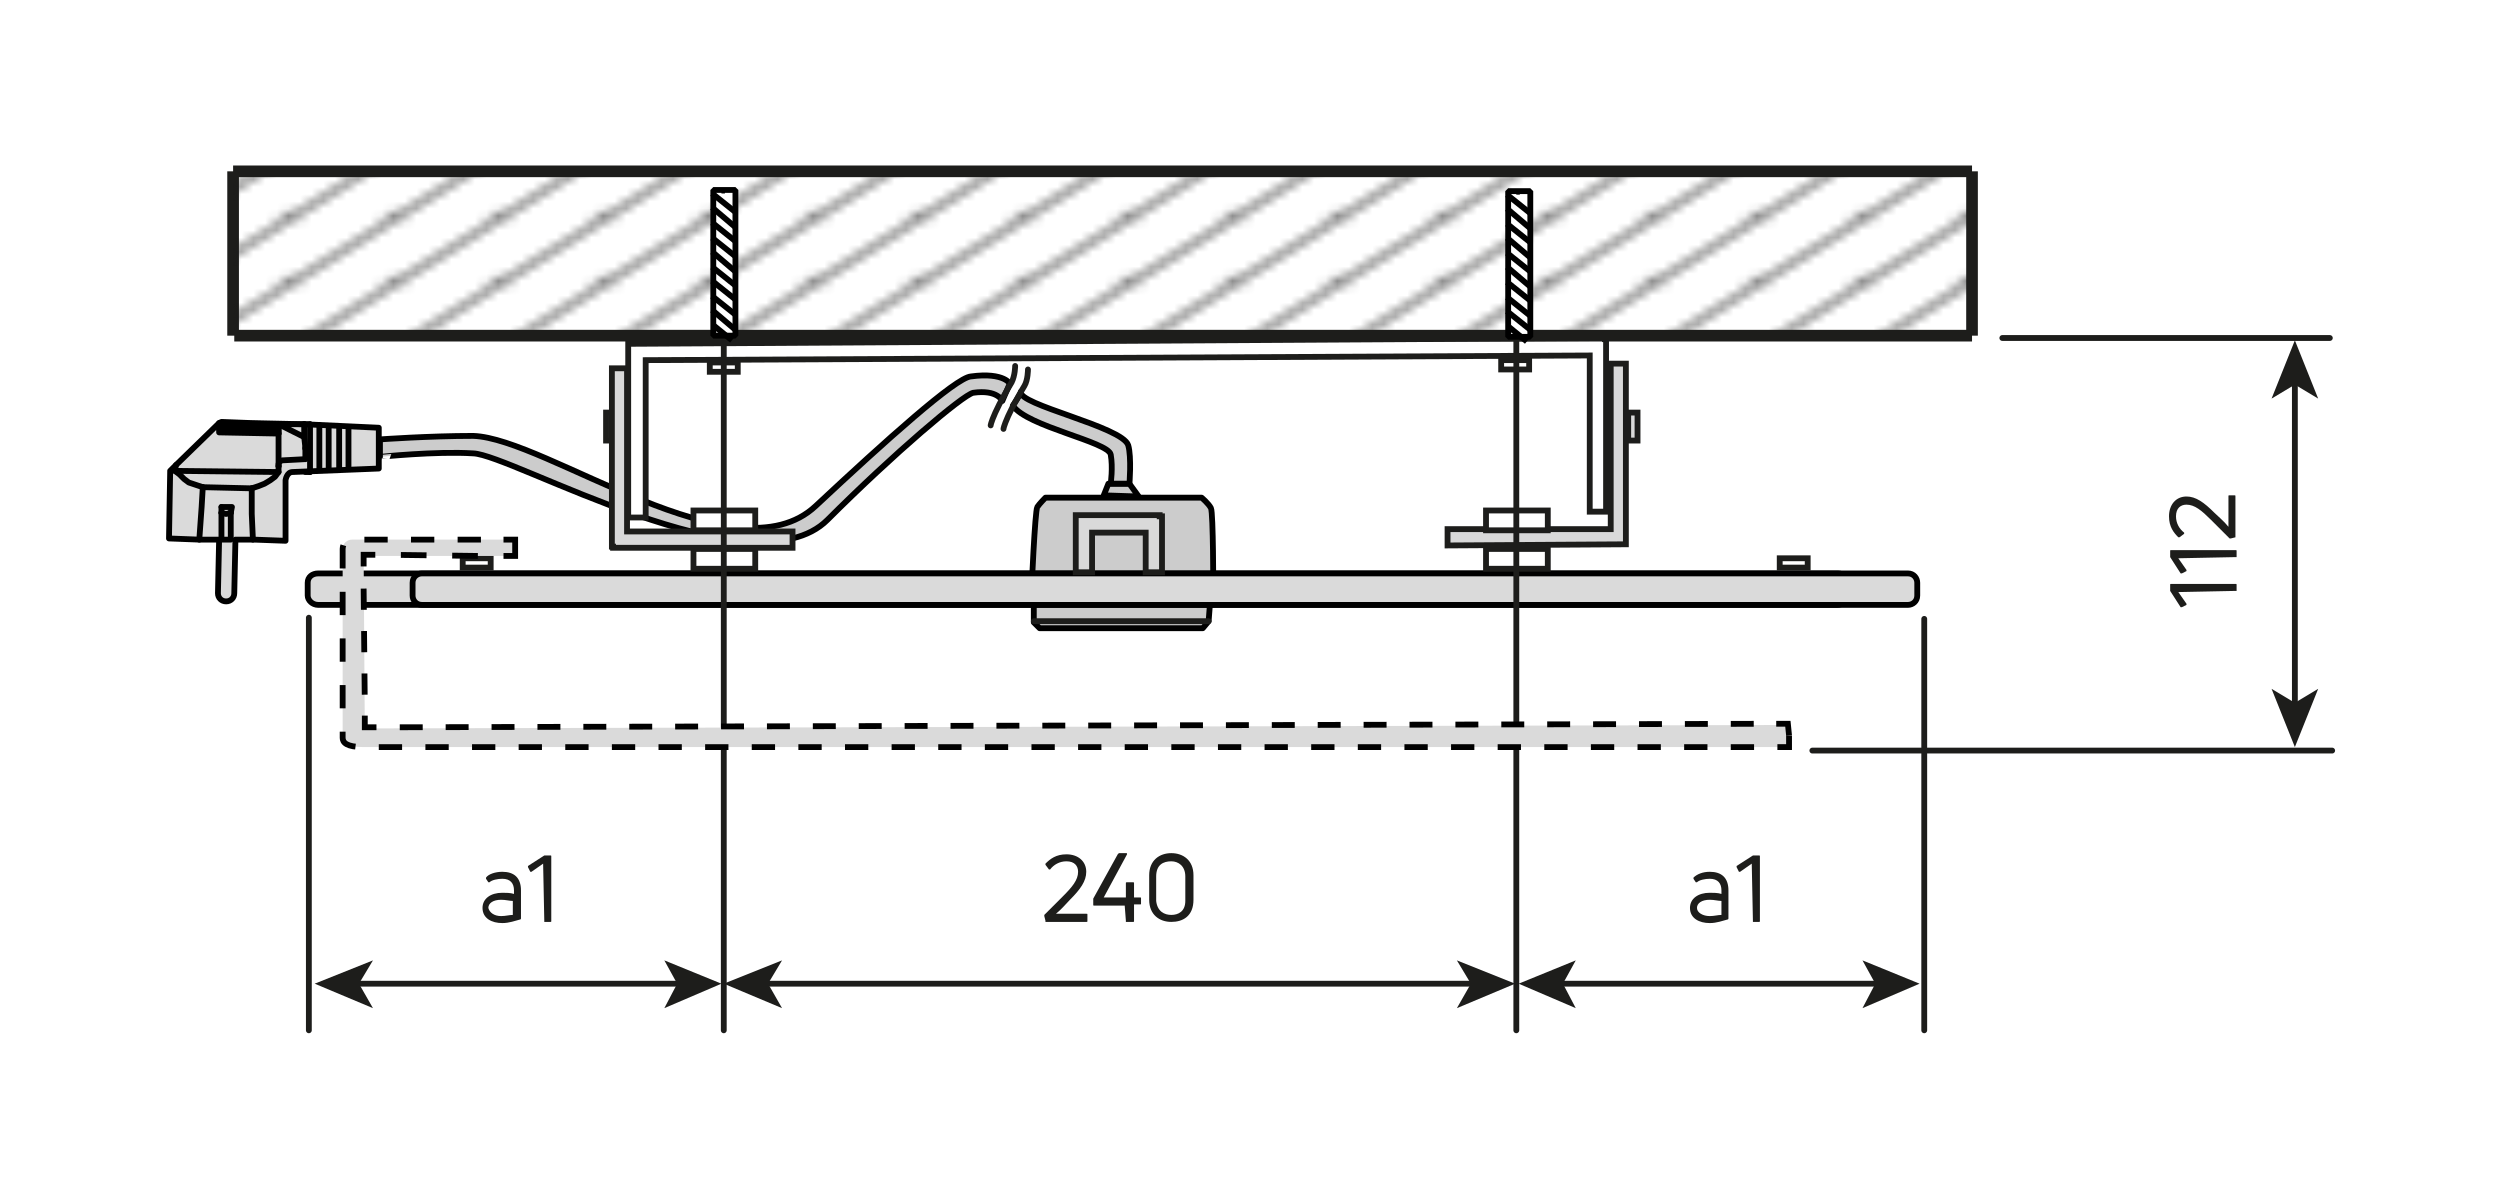 <?xml version="1.0" encoding="utf-8"?>
<!-- Generator: Adobe Illustrator 25.2.0, SVG Export Plug-In . SVG Version: 6.00 Build 0)  -->
<svg version="1.1" id="Ebene_1" xmlns="http://www.w3.org/2000/svg" xmlns:xlink="http://www.w3.org/1999/xlink" x="0px" y="0px"
	 viewBox="0 0 214.5 102.8" style="enable-background:new 0 0 214.5 102.8;" xml:space="preserve">
<style type="text/css">
	.st0{fill:none;}
	.st1{fill:none;stroke:#1D1D1B;stroke-width:0.5;}
	.st2{fill:#CCCCCC;stroke:#000000;stroke-width:0.5;stroke-linejoin:round;stroke-miterlimit:10;}
	.st3{fill:none;stroke:#1D1D1B;stroke-width:0.5;stroke-linecap:round;stroke-linejoin:round;stroke-miterlimit:500;}
	.st4{fill:#DADADA;stroke:#000000;stroke-width:0.5;stroke-linecap:round;stroke-linejoin:round;stroke-miterlimit:10;}
	.st5{fill:none;stroke:#000000;stroke-width:0.5;stroke-linecap:round;stroke-linejoin:round;stroke-miterlimit:10;}
	.st6{fill:#DADADA;stroke:#000000;stroke-width:0.5;}
	.st7{fill:#FFFFFF;stroke:#1D1D1B;stroke-width:0.5;}
	.st8{fill:#D9D9D9;stroke:#1D1D1B;stroke-width:0.5;}
	.st9{fill:none;stroke:#1D1D1B;stroke-width:0.5;stroke-linecap:round;stroke-linejoin:round;}
	.st10{fill:#1D1D1B;}
	.st11{fill:#DADADA;}
	.st12{fill:none;stroke:#000000;stroke-width:0.5;}
	.st13{fill:none;stroke:#000000;stroke-width:0.5;stroke-dasharray:2,2;}
	.st14{fill:none;stroke:#000000;stroke-width:0.5;stroke-dasharray:2.202,2.202;}
	.st15{fill:none;stroke:#000000;stroke-width:0.5;stroke-dasharray:1.821,1.821;}
	.st16{fill:none;stroke:#000000;stroke-width:0.5;stroke-dasharray:1.969,1.969;}
	.st17{fill:url(#SVGID_1_);stroke:#1D1D1B;}
	.st18{fill:url(#SVGID_2_);}
	.st19{fill:url(#SVGID_3_);stroke:#1D1D1B;}
	.st20{fill:url(#SVGID_4_);stroke:#1D1D1B;}
	.st21{fill:url(#SVGID_5_);stroke:#1D1D1B;}
	.st22{fill-rule:evenodd;clip-rule:evenodd;fill:#FFFFFF;stroke:#000000;stroke-width:0.5;stroke-miterlimit:1;}
</style>
<pattern  x="-318.2" y="-374.1" width="8.5" height="8.5" patternUnits="userSpaceOnUse" id="Schraffur_2" viewBox="8.7 -17.2 8.5 8.5" style="overflow:visible;">
	<g>
		<rect x="8.7" y="-17.2" class="st0" width="8.5" height="8.5"/>
		<line class="st1" x1="17.2" y1="-0.2" x2="25.7" y2="-8.7"/>
		<line class="st1" x1="8.7" y1="-0.2" x2="17.2" y2="-8.7"/>
		<line class="st1" x1="0.2" y1="-0.2" x2="8.7" y2="-8.7"/>
		<line class="st1" x1="17.2" y1="-8.7" x2="25.7" y2="-17.2"/>
		<line class="st1" x1="8.7" y1="-8.7" x2="17.2" y2="-17.2"/>
		<line class="st1" x1="0.2" y1="-8.7" x2="8.7" y2="-17.2"/>
		<line class="st1" x1="17.2" y1="-17.2" x2="25.7" y2="-25.7"/>
		<line class="st1" x1="8.7" y1="-17.2" x2="17.2" y2="-25.7"/>
		<line class="st1" x1="0.2" y1="-17.2" x2="8.7" y2="-25.7"/>
	</g>
</pattern>
<path class="st2" d="M88.7,53.4l0-2.5l-0.2-0.1c0,0,0.3-7,0.5-7.3c0.2-0.3,0.7-0.8,0.7-0.8h13.4c0,0,0.6,0.5,0.8,0.9
	s0.2,7.1,0.2,7.1l-0.2,0l-0.2,2.6l-0.5,0.6H89.2L88.7,53.4z"/>
<line class="st3" x1="103.7" y1="53.3" x2="88.7" y2="53.3"/>
<line class="st3" x1="103.8" y1="50.6" x2="88.6" y2="50.6"/>
<polygon class="st2" points="94.7,42.5 95.1,41.5 96.9,41.5 97.7,42.6 "/>
<path class="st2" d="M86.9,34.8c1.2,1.8,8.2,3.1,8.4,4.2s0,2.5,0,2.5l1.6,0c0,0.2,0.2-2.3-0.1-3.3c-0.5-1.6-9.6-3.5-9.2-4.6
	C87.6,33.8,86.9,34.8,86.9,34.8z"/>
<path class="st3" d="M86.1,36.8c0,0,0-0.2,0.4-1.1s1.1-2.1,1.4-2.6s0.3-1.4,0.3-1.4"/>
<path class="st2" d="M40.6,38.9C43.9,39,64.6,51,71,44.6c5.7-5.7,11.6-10.7,12.5-10.9c2.1-0.3,2.5,0.7,2.5,0.7l0.6-1.4
	c0.2,0-0.4-1.1-3.3-0.7C82,32.4,76,37.8,70,43.4c-6.9,6.5-23.1-5.8-29.4-6c-3.8,0-8,0.3-8,0.3l0,1.5C32.6,39.2,37.4,38.7,40.6,38.9z
	"/>
<path class="st3" d="M85,36.5c0,0,0-0.2,0.4-1.1s1.1-2.1,1.4-2.6c0.3-0.6,0.3-1.4,0.3-1.4"/>
<g>
	<path class="st4" d="M32.5,40.2l0-3.5l-6.4-0.3l-4.5-0.1L19,36.2l-0.2,0.1l-3.7,3.6l-0.5,0.5l0,0.1l-0.1,5.7l2.6,0.1l1.7,0
		l-0.1,4.6l0,0c0,0.4,0.3,0.7,0.7,0.7c0.4,0,0.7-0.3,0.7-0.7l0.1-4.6l1.6,0l2.7,0.1l0-5.2c0,0,0.1-0.7,0.6-0.7L32.5,40.2"/>
	<line class="st5" x1="26.6" y1="40.5" x2="26.2" y2="40.5"/>
	<line class="st5" x1="26.1" y1="36.4" x2="26.6" y2="36.4"/>
	<line class="st5" x1="26.6" y1="40.5" x2="26.6" y2="36.4"/>
	<line class="st5" x1="26.1" y1="36.4" x2="26.1" y2="36.4"/>
	<line class="st5" x1="26.1" y1="36.4" x2="26.1" y2="36.4"/>
	<line class="st5" x1="26.2" y1="38.5" x2="26.2" y2="38.4"/>
	<polyline class="st5" points="26.1,39.4 24.2,39.5 24,39.6 23.9,39.8 23.9,40 	"/>
	<polyline class="st5" points="26.1,36.4 23.9,36.4 23.9,36.4 26.1,37.5 26.1,36.4 	"/>
	<line class="st5" x1="26.2" y1="38.4" x2="26.1" y2="37.5"/>
	<polyline class="st5" points="23.9,36.4 23.9,39.4 23.9,40 	"/>
	<line class="st5" x1="26.2" y1="39.4" x2="26.2" y2="38.5"/>
	<polyline class="st5" points="23.9,37.2 23.9,36.9 23.9,36.4 18.8,36.3 18.8,36.8 23.9,36.9 	"/>
	<polyline class="st5" points="18.8,36.8 18.8,37.1 23.9,37.2 	"/>
	<line class="st5" x1="19" y1="44" x2="19" y2="43.5"/>
	<polyline class="st5" points="19.8,44 19.4,44.1 19,44 	"/>
	<polyline class="st5" points="19,43.5 19.9,43.5 19.8,44 	"/>
	<polyline class="st5" points="19.8,44 19.8,46.3 19,46.3 19,44 	"/>
	<line class="st5" x1="24.4" y1="36.4" x2="23.9" y2="36.4"/>
	<line class="st5" x1="24.4" y1="36.4" x2="24.4" y2="36.4"/>
	<polyline class="st5" points="21.6,41.9 21.6,44.1 21.7,46.3 	"/>
	<polyline class="st5" points="17.1,46.3 17.2,44.9 17.3,43.5 17.4,41.8 	"/>
	<line class="st5" x1="23.9" y1="36.4" x2="23.9" y2="36.4"/>
	<polyline class="st5" points="23.9,40 23.9,40.5 23.6,40.9 23.2,41.2 22.7,41.5 22.2,41.7 21.6,41.9 	"/>
	<polyline class="st5" points="17.4,41.8 16.8,41.6 16.2,41.4 15.8,41.1 15.4,40.7 15,40.4 15.1,39.9 	"/>
	<line class="st5" x1="15" y1="40.4" x2="23.9" y2="40.5"/>
	<line class="st5" x1="21.6" y1="41.9" x2="17.4" y2="41.8"/>
	<line class="st5" x1="27.4" y1="40.3" x2="27.4" y2="36.6"/>
	<line class="st5" x1="28.2" y1="40.2" x2="28.2" y2="36.7"/>
	<line class="st5" x1="29.1" y1="40.2" x2="29.1" y2="36.6"/>
	<line class="st5" x1="29.9" y1="40.1" x2="29.9" y2="36.8"/>
</g>
<g>
	<g>
		<path class="st6" d="M158.5,50v1.1c0,0.5-0.4,0.8-0.9,0.8H27.3c-0.5,0-0.9-0.4-0.9-0.8V50c0-0.5,0.4-0.8,0.9-0.8h130.4
			C158.2,49.2,158.5,49.6,158.5,50z"/>
	</g>
</g>
<g>
	<g>
		<path class="st6" d="M164.5,50v1.1c0,0.5-0.4,0.8-0.8,0.8H36.2c-0.5,0-0.8-0.4-0.8-0.8V50c0-0.5,0.4-0.8,0.8-0.8h127.5
			C164.2,49.2,164.5,49.6,164.5,50z"/>
	</g>
</g>
<rect x="39.7" y="47.9" class="st7" width="2.4" height="0.8"/>
<rect x="152.7" y="47.9" class="st7" width="2.4" height="0.8"/>
<rect x="52" y="35.4" class="st8" width="0.8" height="2.4"/>
<polygon class="st7" points="137.8,43.9 136.4,43.9 136.4,30.5 55.4,30.9 55.4,44.4 53.9,44.4 53.9,29.5 54,29.5 54,29.5 137.7,29 
	137.7,29.1 137.8,29.1 "/>
<rect x="139.7" y="35.4" class="st8" width="0.8" height="2.4"/>
<rect x="60.9" y="31.1" class="st7" width="2.4" height="0.8"/>
<rect x="128.8" y="30.9" class="st7" width="2.4" height="0.8"/>
<polygon class="st8" points="53.8,31.6 53.8,45.6 68,45.6 68,47 52.6,47 52.6,46.9 52.5,46.9 52.5,31.6 "/>
<polygon class="st8" points="124.2,45.4 138.2,45.4 138.2,31.2 139.5,31.2 139.5,46.7 139.5,46.7 139.5,46.7 124.2,46.8 "/>
<rect x="59.5" y="47.1" class="st7" width="5.3" height="1.7"/>
<rect x="59.5" y="43.8" class="st7" width="5.3" height="1.7"/>
<rect x="127.5" y="47.1" class="st7" width="5.3" height="1.7"/>
<rect x="127.5" y="43.8" class="st7" width="5.3" height="1.7"/>
<polygon class="st8" points="99.7,49.1 98.3,49.1 98.3,45.7 93.7,45.7 93.7,49.1 92.3,49.1 92.3,44.3 92.3,44.3 92.3,44.2 
	99.5,44.2 99.5,44.3 99.7,44.3 "/>
<g>
	<g>
		<line class="st9" x1="65.6" y1="84.4" x2="126.5" y2="84.4"/>
		<g>
			<polygon class="st10" points="62.1,84.4 67.1,86.5 65.9,84.4 67.1,82.4 			"/>
		</g>
		<g>
			<polygon class="st10" points="130,84.4 125,86.5 126.2,84.4 125,82.4 			"/>
		</g>
	</g>
</g>
<line class="st3" x1="62.1" y1="27.1" x2="62.1" y2="88.4"/>
<line class="st3" x1="130.1" y1="27.1" x2="130.1" y2="88.4"/>
<g>
	<g>
		<line class="st9" x1="133.8" y1="84.4" x2="161.2" y2="84.4"/>
		<g>
			<polygon class="st10" points="130.3,84.4 135.2,86.5 134.1,84.4 135.2,82.4 			"/>
		</g>
		<g>
			<polygon class="st10" points="164.7,84.4 159.8,86.5 160.9,84.4 159.8,82.4 			"/>
		</g>
	</g>
</g>
<line class="st3" x1="165.1" y1="53.1" x2="165.1" y2="88.4"/>
<g>
	<g>
		<line class="st9" x1="30.6" y1="84.4" x2="58.4" y2="84.4"/>
		<g>
			<polygon class="st10" points="27,84.4 32,86.5 30.8,84.4 32,82.4 			"/>
		</g>
		<g>
			<polygon class="st10" points="61.9,84.4 57,86.5 58.1,84.4 57,82.4 			"/>
		</g>
	</g>
</g>
<line class="st3" x1="26.5" y1="53" x2="26.5" y2="88.4"/>
<line class="st3" x1="171.8" y1="29" x2="199.9" y2="29"/>
<g>
	<g>
		<line class="st9" x1="196.9" y1="60.6" x2="196.9" y2="32.7"/>
		<g>
			<polygon class="st10" points="196.9,64.1 198.9,59.1 196.9,60.3 194.9,59.1 			"/>
		</g>
		<g>
			<polygon class="st10" points="196.9,29.2 198.9,34.2 196.9,33 194.9,34.2 			"/>
		</g>
	</g>
</g>
<line class="st3" x1="155.5" y1="64.4" x2="200.1" y2="64.4"/>
<g>
	<g>
		<path class="st10" d="M89.7,79C89.6,79,89.6,79,89.7,79l-0.1-0.4c0,0,0-0.1,0-0.1l1.6-1.6c0.8-0.8,1.3-1.4,1.3-2.1
			c0-0.5-0.3-0.9-1-0.9c-0.6,0-1.1,0.3-1.4,0.7c0,0-0.1,0-0.1,0l-0.3-0.4c0,0,0-0.1,0-0.1c0.4-0.4,0.9-0.8,1.8-0.8
			c1,0,1.7,0.6,1.7,1.5c0,0.8-0.5,1.5-1.4,2.4c-0.3,0.3-0.7,0.8-1.2,1.2h2.6c0.1,0,0.1,0,0.1,0.1V79c0,0.1,0,0.1-0.1,0.1H89.7z"/>
		<path class="st10" d="M96.6,79C96.6,79,96.5,79,96.6,79l-0.1-1.3h-2.6c-0.1,0-0.1,0-0.1-0.1v-0.4c0,0,0-0.1,0-0.1l2.1-3.8
			c0,0,0.1-0.1,0.1-0.1h0.6c0.1,0,0.1,0,0.1,0.1l-2,3.7h1.9v-1.2c0-0.1,0-0.1,0.1-0.1h0.5c0.1,0,0.1,0,0.1,0.1v1.2h0.5
			c0.1,0,0.1,0,0.1,0.1v0.4c0,0.1,0,0.1-0.1,0.1h-0.5V79c0,0.1,0,0.1-0.1,0.1H96.6z"/>
		<path class="st10" d="M100.5,79.1c-1,0-1.9-0.6-1.9-1.9v-2.1c0-1.3,0.9-1.9,1.9-1.9c1,0,1.9,0.6,1.9,1.9v2.1
			C102.4,78.6,101.5,79.1,100.5,79.1z M100.5,78.5c0.6,0,1.2-0.3,1.2-1.2v-2.1c0-0.9-0.6-1.3-1.2-1.3c-0.7,0-1.3,0.3-1.3,1.3v2.1
			C99.3,78.2,99.9,78.5,100.5,78.5z"/>
	</g>
</g>
<g>
	<g>
		<path class="st10" d="M146.7,74.8c1,0,1.6,0.5,1.6,1.6v2.4c0,0,0,0.1-0.1,0.1c-0.4,0.1-0.9,0.3-1.5,0.3c-0.9,0-1.7-0.4-1.7-1.3
			c0-0.8,0.7-1.3,1.7-1.3c0.3,0,0.7,0,1,0.1v-0.3c0-0.6-0.3-1-1-1c-0.4,0-0.9,0.1-1.1,0.3c0,0-0.1,0-0.1,0l-0.2-0.3c0,0,0-0.1,0-0.1
			C145.6,75,146.1,74.8,146.7,74.8z M146.7,78.6c0.4,0,0.7-0.1,1-0.1v-1.2c-0.3,0-0.6-0.1-1-0.1c-0.7,0-1.1,0.3-1.1,0.7
			C145.6,78.3,146.1,78.6,146.7,78.6z"/>
		<path class="st10" d="M150.4,79C150.4,79,150.3,79,150.4,79l-0.1-4.9l-1,0.7c0,0-0.1,0-0.1,0l-0.2-0.4c0,0,0-0.1,0-0.1l1.4-0.9
			c0,0,0.1,0,0.1,0h0.4c0.1,0,0.1,0,0.1,0.1V79c0,0.1,0,0.1-0.1,0.1H150.4z"/>
	</g>
</g>
<g>
	<g>
		<path class="st10" d="M43.1,74.8c1,0,1.6,0.5,1.6,1.6v2.4c0,0,0,0.1-0.1,0.1c-0.4,0.1-0.9,0.3-1.5,0.3c-0.9,0-1.7-0.4-1.7-1.3
			c0-0.8,0.7-1.3,1.7-1.3c0.3,0,0.7,0,1,0.1v-0.3c0-0.6-0.3-1-1-1c-0.4,0-0.9,0.1-1.1,0.3c0,0-0.1,0-0.1,0l-0.2-0.3c0,0,0-0.1,0-0.1
			C41.9,75,42.5,74.8,43.1,74.8z M43,78.6c0.4,0,0.7-0.1,1-0.1v-1.2c-0.3,0-0.6-0.1-1-0.1c-0.7,0-1.1,0.3-1.1,0.7
			C42,78.3,42.4,78.6,43,78.6z"/>
		<path class="st10" d="M46.7,79C46.7,79,46.7,79,46.7,79l-0.1-4.9l-1,0.7c0,0-0.1,0-0.1,0l-0.2-0.4c0,0,0-0.1,0-0.1l1.4-0.9
			c0,0,0.1,0,0.1,0h0.4c0.1,0,0.1,0,0.1,0.1V79c0,0.1,0,0.1-0.1,0.1H46.7z"/>
	</g>
</g>
<g>
	<g>
		<path class="st10" d="M191.8,50.7C191.8,50.8,191.8,50.8,191.8,50.7l-4.9,0.1l0.7,1c0,0,0,0.1,0,0.1l-0.4,0.2c0,0-0.1,0-0.1,0
			l-0.9-1.4c0,0,0-0.1,0-0.1v-0.4c0-0.1,0-0.1,0.1-0.1h5.5c0.1,0,0.1,0,0.1,0.1V50.7z"/>
		<path class="st10" d="M191.8,47.8C191.8,47.9,191.8,47.9,191.8,47.8l-4.9,0.1l0.7,1c0,0,0,0.1,0,0.1l-0.4,0.2c0,0-0.1,0-0.1,0
			l-0.9-1.4c0,0,0-0.1,0-0.1v-0.4c0-0.1,0-0.1,0.1-0.1h5.5c0.1,0,0.1,0,0.1,0.1V47.8z"/>
		<path class="st10" d="M191.8,46.1C191.8,46.2,191.8,46.2,191.8,46.1l-0.4,0.1c0,0-0.1,0-0.1,0l-1.6-1.6c-0.8-0.8-1.4-1.3-2.1-1.3
			c-0.5,0-0.9,0.3-0.9,1c0,0.6,0.3,1.1,0.7,1.4c0,0,0,0.1,0,0.1l-0.4,0.3c0,0-0.1,0-0.1,0c-0.4-0.4-0.8-0.9-0.8-1.8
			c0-1,0.6-1.7,1.5-1.7c0.8,0,1.5,0.5,2.4,1.4c0.3,0.3,0.8,0.7,1.2,1.2v-2.6c0-0.1,0-0.1,0.1-0.1h0.4c0.1,0,0.1,0,0.1,0.1V46.1z"/>
	</g>
</g>
<g>
	<g>
		<g>
			<path class="st11" d="M153.5,64.1H31.2c-1.5,0-1.8-0.4-1.8-0.8V47.1c0-0.5,0.4-0.8,0.8-0.8l14,0l0,1.4l-13,0l0.1,14.8l122.1-0.3
				L153.5,64.1z"/>
			<g>
				<polyline class="st12" points="153.5,63.1 153.5,64.1 152.5,64.1 				"/>
				<path class="st13" d="M150.5,64.1H31.2c-1.5,0-1.8-0.4-1.8-0.8V47.1c0-0.5,0.4-0.8,0.8-0.8l12,0"/>
				<polyline class="st12" points="43.2,46.3 44.2,46.3 44.2,47.7 43.2,47.7 				"/>
				<line class="st14" x1="41" y1="47.7" x2="33.3" y2="47.6"/>
				<polyline class="st12" points="32.2,47.6 31.2,47.6 31.2,48.6 				"/>
				<line class="st15" x1="31.2" y1="50.5" x2="31.3" y2="60.5"/>
				<polyline class="st12" points="31.3,61.4 31.3,62.4 32.3,62.4 				"/>
				<line class="st16" x1="34.3" y1="62.4" x2="151.5" y2="62.1"/>
				<polyline class="st12" points="152.4,62.1 153.4,62.1 153.5,63.1 				"/>
			</g>
		</g>
	</g>
</g>
<g>
	<pattern  id="SVGID_1_" xlink:href="#Schraffur_2" patternTransform="matrix(1 0 0 0.621 -7.559 -2755.729)">
	</pattern>
	<line class="st17" x1="20" y1="14.7" x2="20" y2="28.8"/>
	<pattern  id="SVGID_2_" xlink:href="#Schraffur_2" patternTransform="matrix(1 0 0 0.621 -7.559 -2755.729)">
	</pattern>
	<rect x="20" y="14.7" class="st18" width="149.2" height="14.2"/>
	<pattern  id="SVGID_3_" xlink:href="#Schraffur_2" patternTransform="matrix(1 0 0 0.621 -7.559 -2755.729)">
	</pattern>
	<line class="st19" x1="169.2" y1="28.8" x2="20.1" y2="28.8"/>
	<pattern  id="SVGID_4_" xlink:href="#Schraffur_2" patternTransform="matrix(1 0 0 0.621 -7.559 -2755.729)">
	</pattern>
	<line class="st20" x1="169.2" y1="14.7" x2="169.2" y2="28.8"/>
	<pattern  id="SVGID_5_" xlink:href="#Schraffur_2" patternTransform="matrix(1 0 0 0.621 -7.559 -2755.729)">
	</pattern>
	<line class="st21" x1="20" y1="14.7" x2="169.2" y2="14.7"/>
</g>
<g>
	<rect x="129.4" y="16.4" class="st22" width="1.9" height="12.5"/>
	<line class="st22" x1="131.3" y1="18.3" x2="129.3" y2="16.7"/>
	<line class="st22" x1="131.3" y1="19.6" x2="129.3" y2="17.9"/>
	<line class="st22" x1="131.3" y1="20.8" x2="129.3" y2="19.2"/>
	<line class="st22" x1="131.3" y1="22.1" x2="129.3" y2="20.4"/>
	<line class="st22" x1="131.3" y1="23.3" x2="129.3" y2="21.7"/>
	<line class="st22" x1="131.3" y1="24.6" x2="129.3" y2="22.9"/>
	<line class="st22" x1="131.3" y1="25.8" x2="129.3" y2="24.2"/>
	<line class="st22" x1="131.3" y1="27.1" x2="129.3" y2="25.5"/>
	<line class="st22" x1="131.3" y1="28.3" x2="129.3" y2="26.7"/>
	<line class="st22" x1="131" y1="29.3" x2="129.4" y2="28"/>
</g>
<polygon points="130.1,16.7 130.4,16.7 130.4,16.7 130.4,16.3 130.4,16.3 130.1,16.3 "/>
<g>
	<rect x="61.2" y="16.3" class="st22" width="1.9" height="12.5"/>
	<line class="st22" x1="63.1" y1="18.2" x2="61.1" y2="16.6"/>
	<line class="st22" x1="63.1" y1="19.5" x2="61.1" y2="17.8"/>
	<line class="st22" x1="63.1" y1="20.7" x2="61.1" y2="19.1"/>
	<line class="st22" x1="63.1" y1="22" x2="61.1" y2="20.4"/>
	<line class="st22" x1="63.1" y1="23.3" x2="61.1" y2="21.6"/>
	<line class="st22" x1="63.1" y1="24.5" x2="61.1" y2="22.9"/>
	<line class="st22" x1="63.1" y1="25.7" x2="61.1" y2="24.1"/>
	<line class="st22" x1="63.1" y1="27" x2="61.1" y2="25.4"/>
	<line class="st22" x1="63.1" y1="28.3" x2="61.1" y2="26.6"/>
	<line class="st22" x1="62.8" y1="29.2" x2="61.2" y2="27.9"/>
</g>
<polygon points="61.9,16.6 62.2,16.6 62.2,16.6 62.2,16.3 62.2,16.3 61.9,16.3 "/>
<g>
</g>
<g>
</g>
<g>
</g>
<g>
</g>
<g>
</g>
<g>
</g>
<g>
</g>
</svg>
